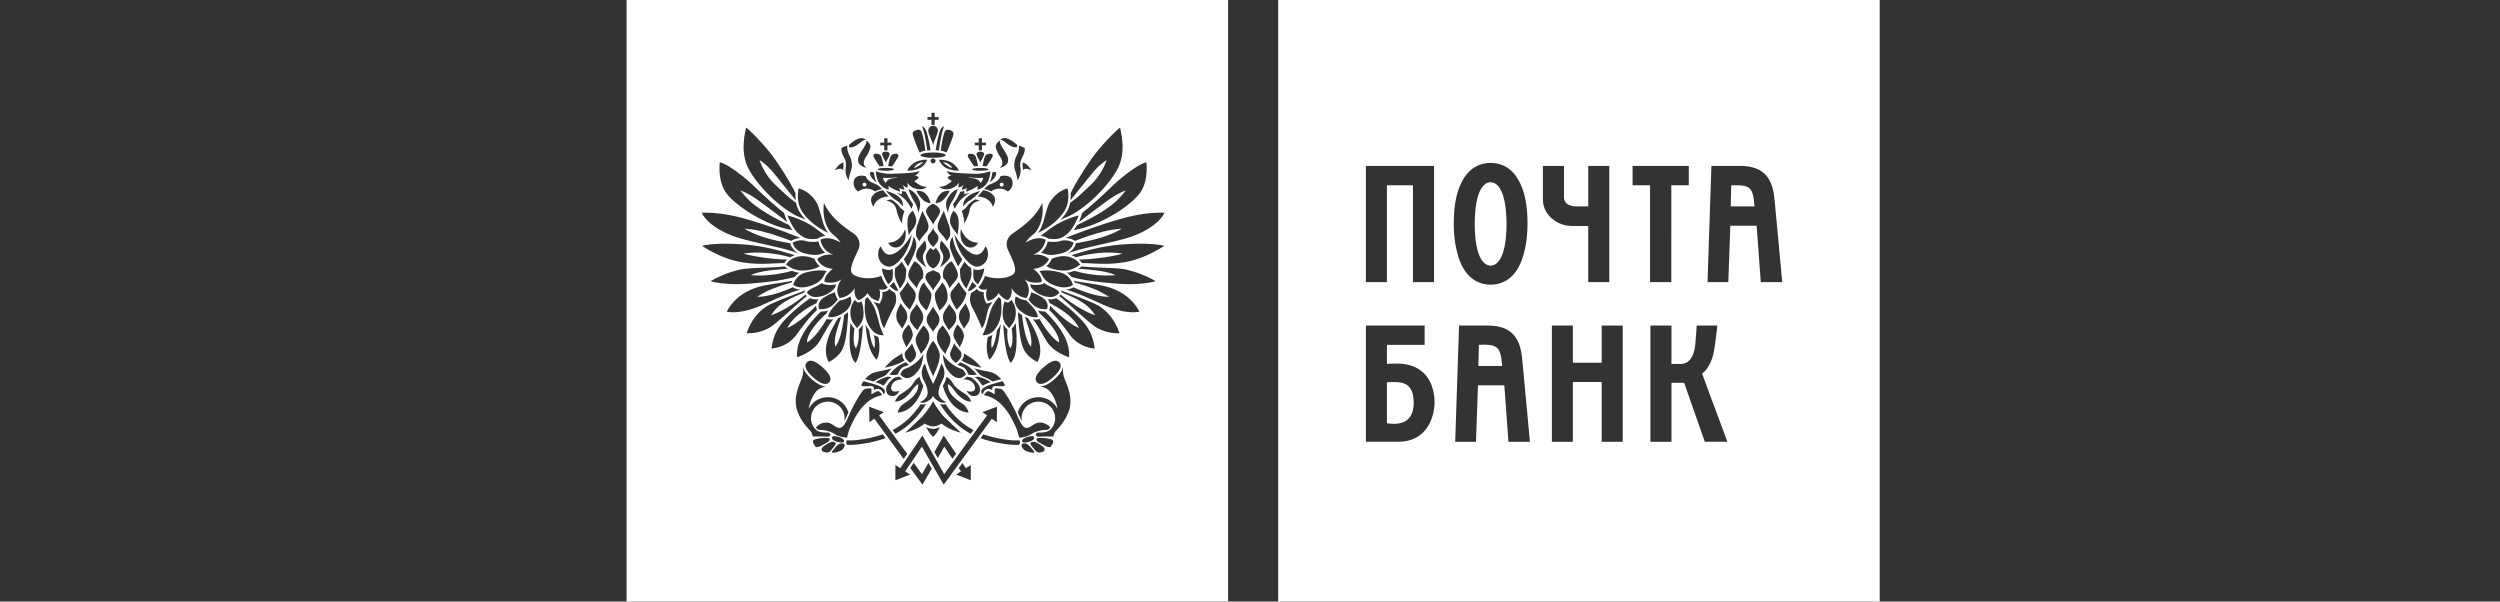 <svg xmlns="http://www.w3.org/2000/svg" width="133" height="32" fill="none" viewBox="0 0 133 32"><rect x="0" y="0" width="133" height="32" fill="#333333" stroke="none"/><path fill="#fff" fill-rule="evenodd" d="M65.334 0h-32v32h32V0ZM54.72 23.23c-.308.08-.384.203-.33.279.055.073.33.017.474-.05.146-.069.182-.15.132-.225-.04-.06-.228-.016-.276-.004ZM52.273 8.836l.108.008a.714.714 0 0 1 .098.011c.036-.05.308-.448.332-.531.028-.08-.037-.142-.1-.146-.06-.003-.183.004-.266.08-.075.068-.125.335-.157.5l-.015.078Zm4.68 4.856c-.332-.122-.674-.055-1.003.076l-.031.07a.955.955 0 0 1-.246.322c.172.124.565.245.992.231.427-.01.798-.314.798-.314l-.01-.015c-.084-.119-.177-.252-.5-.37Zm-.598 1.868c-.072-.128-.221-.197-.394-.278-.137-.063-.288-.133-.428-.245l-.02.067-.071.017c-.261.06-.476.045-.64.003.021.052.038.128.047.169.219.268.528.457.939.505.41.046.567-.238.567-.238Zm-.78-2.059c.208.069.398.104.914-.028.548-.142.626-.556.626-.556a.868.868 0 0 0-.707-.094c-.158.057-.516.057-.667.023a1.12 1.12 0 0 1-.359.6c.072.015.135.034.192.056Zm.44 6.578c.327-.295.533-.596.34-.8-.19-.204-.513-.027-.842.267-.326.294-.532.595-.341.798.176.19.516.028.843-.265Zm-.825-.82c.41-.714-.085-1.67-.5-2.335a1.438 1.438 0 0 1-.154-.068c.033.115.072.235.112.357.138.421.284.869.196 1.233-.362-.421-.469-1.684-.469-1.684a1.758 1.758 0 0 1-.209-.157c0 .045-.001.093-.005.14.05.761.114 1.543.355 1.933.238.382.674.58.674.58Zm-.884-2.7c.235.184.552.359.902.307 0 0 .08-.258-.616-.888a1.195 1.195 0 0 1-.547-.21l-.007.02a.528.528 0 0 0-.034.323.823.823 0 0 0 .302.448Zm2.524-4.165c.299-.267.556-.924.556-.924-.275.035-.812.27-1.136.447-.22.122-.503.34-.708.497a8.856 8.856 0 0 1-.185.14.816.816 0 0 1 .34.095h.002l.071.046c.533.076.75-.026 1.06-.301Zm-1.23 4.18-.015-.002a1 1 0 0 1-.356-.055.968.968 0 0 1 .071.144c1.142 1.043 1.044 1.557 1.044 1.557-.39-.222-.82-.857-1.038-1.244l-.079.012a.995.995 0 0 1-.283.004c.137.125.33.462.636.99l.085.148c.351.616 1.21.878 1.21.878.088-1.043-.837-2.005-1.274-2.433Zm-.142-.74c-.252-.165-.384-.21-.547-.267l-.055-.019c-.028.229-.14.373-.15.384.01.01.02.025.034.043.116.151.41.537.962.464 0 0 .164-.337-.244-.605Zm-1.562-3.429c-.22.146-.46.45-.277.876.032.074.069.154.107.236.18.39.386.839.215 1.034-.206.237-.942.36-1.54.124 0 0-.126.37-.344.607 0 0 .102.204.448.101 0 0-.126.303.046.63 0 0 .402-.068.573-.428 0 0 .162.28.484.382 0 0 .266-.133.207-.653 0 0 .195.463.794.54 0 0 .344-.426-.105-1 0 0 .322.282.908.147 0 0 .092-.292-.438-.696 0 0 .6-.024.83-.518 0 0-.254-.304-.873-.236 0 0 .573-.124.7-.797 0 0-.414-.26-1.068.156 0 0 .114-.213.39-.426.275-.214.61-.81.493-1.685-.218.47-.576.954-1.55 1.606Zm-.008-4.591c.116.03.152.026.202.02l.02-.001a.284.284 0 0 0-.007-.129s-.312-.297-.574-.348a.372.372 0 0 0-.319.078s.093-.01.233.103c.14.11.314.244.445.277Zm-.562.88c-.006.081-.065.167-.133.237 0 0 .382-.088.427-.32.04-.193-.036-.332-.098-.444l-.011-.02a3.24 3.24 0 0 0-.116-.19 2.45 2.45 0 0 1-.162-.273c-.04-.095-.062-.174-.048-.227-.117.115-.216.236-.213.342.001.109.13.383.199.487l.014.021c.067.102.152.231.14.387Zm.743-.38c-.102.196-.151.523-.065.749.069.183.123.443.128.525a.895.895 0 0 0 .159-.641c-.018-.123-.034-.325.045-.48l.024-.047c.07-.135.175-.339.158-.542a1.907 1.907 0 0 0-.312-.135c.02.2-.037.379-.137.57Zm-1.42 1.39s.252-.185.313-.342c.061-.155.077-.263-.175-.188a1.488 1.488 0 0 1-.137.53Zm4.005 1.477c.297-.51.14-1.156.14-1.156-.59.154-.892.65-.977.792-.07.116-.178.507-.249.765l-.04.143c-.076.27-.178.5-.31.666.654-.305 1.179-.768 1.436-1.21Zm-2.238-2.25c.005.043.008.086.01.132.115-.195.45.006.45.006-.208-.327-.311-.366-.462-.423l-.004-.001c-.012.08-.01.173.006.286Zm3.162 2.388-.174.496a55.84 55.84 0 0 1 1.402-1.058c.272-.2.679-.486 1.085-.62 0 0-.373.475-.675.708-.347.27-.7.502-.993.658l-.11.06c-.197.106-.359.194-.804.405a4.375 4.375 0 0 1-.182.266l-.005.007c1.44-.235 3.024-1.3 3.513-1.96.491-.66.352-1.645.352-1.645-.476.092-1.508.963-1.775 1.226-.267.26-1.074 1.029-1.634 1.457Zm-1.164.38c.112-.054.24-.113.37-.167l.12-.048c1.064-.553 2.119-1.695 2.545-2.49.426-.794.251-1.717.138-2.21-.484.4-1.179 1.187-1.482 1.616-.373.526-.85 1.27-1.146 1.877v.018c.002.063.004.131.001.204l-.012.158.172-.215c.31-.387.66-.822.993-1.229.273-.332.505-.532.76-.694a3.434 3.434 0 0 1-.876 1.35c-.07.063-.15.137-.234.217-.243.229-.535.504-.822.69l-.038.125c-.03.114-.076.232-.14.342-.091.155-.208.308-.349.456Zm5.534-.382c-1.128-.03-2.04.24-2.744.45-.822.247-2.076.705-2.515.897a.98.98 0 0 1 .498.15c.612-.228.897-.326 1.453-.478.409-.112.718-.14.98-.165l.058-.005s-.386.25-1.023.448c-.529.165-.806.216-1.183.284l-.232.043c-.003.018-.08.375-.503.572.46-.197 1.148-.352 1.84-.507.674-.152 1.353-.305 1.829-.498 1.303-.531 1.542-1.191 1.542-1.191Zm-8.265 6.138s.23-.247.296-.45c.068-.212.092-.46.009-.714a1.027 1.027 0 0 0-.188-.337.467.467 0 0 1-.134.123l-.046.024-.051-.016a.784.784 0 0 1-.12-.048 1.177 1.177 0 0 0-.085.324l-.002.017c-.017.157-.044.393.013.587.069.228.201.373.288.468l.02.022Zm3.4-2.303c-.194-.563-.58-.65-.957-.72a2.178 2.178 0 0 0-.835-.01c.08.087.125.173.163.246a.98.98 0 0 0 .059.102c.186.265.512.42.885.497.441.087.686-.115.686-.115Zm-6.917-4.505c.132-.128.293-.32.354-.502 0 0-.262.005-.384.084-.158.102-.31.324-.366.59 0 0 .265-.044.396-.172Zm-1.02-.418c-.123-.08-.385-.084-.385-.084.061.183.223.374.355.502.13.128.395.172.395.172-.058-.266-.208-.488-.365-.59Zm-3.157-.305a.102.102 0 0 1-.102-.103c0-.057.046-.102.102-.102.06 0 .107.045.107.102a.104.104 0 0 1-.107.103Zm.064-.553c-.141-.033-.439-.066-.57.124-.133.188-.082.545.182.691 0 0 .402-.339.89-.002 0 0 .113-.071.368-.128 0 0-.15-.178-.318-.252-.02-.01-.043-.019-.068-.029-.163-.065-.406-.164-.484-.404Zm1.255 4.816c.154 0 .387-.123.674-.477.424-.522.52-1.226.52-1.226-.434.711-.867 1.08-1.204 1.061-.299-.016-.437-.437-.437-.437-.15.119-.177.457-.097.672.077.218.311.407.543.407Zm-.022-3.735a2.413 2.413 0 0 1-.308-.335l-.025.006c-.22.05-.378.086-.55.316-.167.222.06.562.06.562.166-.556.823-.55.823-.55Zm5.267 7.472c-.174.862.097 1.215.097 1.215.42-.49.482-1 .571-1.724v-.001l.022-.172a1.68 1.68 0 0 1-.202.333c-.118.825-.283.94-.283.94-.064-.351.04-.7.04-.7a.892.892 0 0 1-.245.11Zm.589-2.114-.009-.008-.006.007c-.072.09-.284.353-.39.616a7.795 7.795 0 0 0-.215.725c-.046.178-.177.554-.256.682 0 0 .351.043.611-.254.255-.291.341-.583.383-.884.03-.234.021-.56-.012-.785a2.31 2.31 0 0 1-.106-.099Zm.043-5.989c0-.057.048-.102.105-.102.057 0 .106.045.106.102a.105.105 0 0 1-.106.103.104.104 0 0 1-.105-.103Zm.43.365c.265-.146.317-.503.184-.691-.132-.19-.43-.157-.571-.124-.077.239-.32.338-.482.404l-.07.029c-.169.074-.32.252-.32.252.255.057.37.129.37.129a.735.735 0 0 1 .889.001Zm-.798.815s.228-.34.061-.562c-.172-.23-.33-.266-.551-.316l-.025-.005s-.176.231-.306.334c0 0 .656-.007.821.549Zm-.396 2.107s-.14.421-.438.437c-.336.02-.77-.35-1.204-1.06 0 0 .096.703.52 1.225.286.354.52.477.674.477.232 0 .467-.19.545-.407.077-.215.053-.553-.097-.672Zm-.12 7.401c.177-.11.358-.165.399-.177h.002a2.366 2.366 0 0 0-.406-.214c-.111-.044-.267-.083-.267-.083-.072.023-.2.035-.2.035.15.032.314.267.352.337a.25.25 0 0 0 .12.102Zm-.324.521c.064-.03.195-.146.152-.388-.049-.284-.469-.569-.469-.569a.41.41 0 0 1-.189-.04c-.12.06-.22.155-.22.155a.707.707 0 0 1 .45.12c.088.064.23.286.143.439-.089.152-.412.048-.412.048.19.384.481.267.545.235Zm.577-.342c.095-.02.239.068.239.068l-.003-.045c-.005-.057-.009-.11.057-.152.044-.028.167-.021.289-.014.092.005.184.01.242 0 .065-.01.09-.048.073-.085-.041-.094-.119-.181-.119-.181l-.11.03c-.206.057-.552.153-.694.22-.104.048-.279.141-.31.227-.042.11.009.167.053.217l.007.008c.072-.207.15-.267.276-.293Zm1.269-3.197c.13.875-.082 1.032-.082 1.032-.212-.409-.142-.985-.142-.985a2.18 2.18 0 0 0-.047-.053 1.596 1.596 0 0 1-.177-.219c.104 1.823.397 2.033.397 2.033.406-.37.313-1.511.27-2.034l-.007-.081c-.053.1-.158.241-.212.307Zm-2.035 5.387c-.504-.265-.996-.67-1.442-1.311a.464.464 0 0 0-.039-.064s-.167.04-.299-.016l.086.14c.478.712 1.007 1.16 1.549 1.449l.145-.198Zm-5.755-6.97c-.031.225-.044.552-.01.786.04.3.125.593.38.884.26.297.611.254.611.254-.08-.128-.21-.504-.254-.682a8.745 8.745 0 0 0-.215-.725c-.11-.271-.333-.542-.4-.623a1.38 1.38 0 0 1-.112.107Zm1.442-1.054c.048-.136.015-.539.015-.539-.259.119-.568-.042-.568-.042.003.31.254.733.331.85.127-.094.18-.159.222-.27ZM45.83 20.46c-.018.037.006.074.073.085.058.01.15.005.242 0 .122-.007.244-.014.289.014.065.042.06.095.055.15l-.003.047s.147-.088.238-.068c.128.026.206.086.278.293l.007-.007c.044-.05.095-.107.053-.218-.03-.086-.205-.179-.308-.227-.143-.067-.498-.165-.703-.222l-.102-.028s-.078.087-.119.181Zm.685 1.815 1.562 2.141.184-.274a1801.54 1801.54 0 0 1-1.494-2.045l.246-.173-.773-.29.013.826.262-.185Zm-.683-6.238a.712.712 0 0 1-.122.048l-.048.016-.048-.024c-.006-.003-.069-.038-.134-.123-.066.072-.14.198-.185.337-.085.253-.06.502.007.714.066.203.296.45.296.45l.027-.03c.085-.095.215-.238.28-.46.056-.188.032-.416.015-.573l-.003-.031a1.129 1.129 0 0 0-.085-.324Zm-.108 1.453-.044.048s.072.576-.14.985c0 0-.212-.157-.081-1.032a2.51 2.51 0 0 1-.213-.307l-.007.087c-.043.525-.135 1.659.27 2.028 0 0 .293-.21.396-2.033-.048.08-.125.163-.181.224Zm6.067-3.175s-.033.403.017.539c.04.11.093.175.218.268.079-.116.33-.54.334-.849 0 0-.31.16-.57.042Zm-6.027 9.072c-.253.037-.498.05-.735.039.004.038.004.089-.019.125 0 0 .048.055.048.116.24.007.489-.006.743-.045a6.442 6.442 0 0 0 1.314-.312l-.148-.203a6.47 6.47 0 0 1-1.203.28Zm-1.285.373a4.544 4.544 0 0 0-.216.26c-.016.028.009.073.055.067.047-.005.295-.03.438-.124.142-.096.237-.28.139-.347-.099-.066-.252-.035-.416.144Zm4.57 1.464-.254-.348-.185-.253-.183.271.649.89.492-.855-.174-.306-.067.117a88.73 88.73 0 0 1-.278.484Zm3.977-2.764.016-.825-.776.29.246.172-2.178 2.985-.01.014-.093.128-1.16-2.055-.143.213-1.032 1.525-.259-.168-.003.81.784-.303-.263-.17.289-.427.6-.887 1.16 2.022 2.561-3.509.26.185Zm-9.561-5.97c-.008-.017-.013-.034-.017-.046l-.002-.007a.574.574 0 0 1-.025-.182c-.973 1.015-1.536 1.189-1.536 1.189.332-.657 1.115-1.084 1.477-1.28a9.04 9.04 0 0 0 .082-.046.577.577 0 0 1 .104-.205c-.012.004-.025.005-.038.005h-.001a.781.781 0 0 1-.412-.054c-.405.287-.957.723-1.388 1.2-.432.477-.587.919-.666 1.478 0 0 .806-.028 1.316-.718.508-.69.763-1.006 1.106-1.335Zm-.536-.736a.536.536 0 0 1-.076-.083s-.89.77-1.83 1.103c0 0 .2-.357.573-.616.345-.24.623-.357.912-.48.09-.037.18-.076.275-.119l.033-.059.007-.011a.422.422 0 0 1 .03-.043l-.136.051c-.443.166-1.418.53-1.758.703-.382.194-.935.633-1.235 1.526 0 0 .796.07 1.454-.462.325-.264.676-.578.988-.857.32-.285.597-.534.763-.653Zm1.506 7.787a.277.277 0 0 0-.234-.023c-.1.035-.462.244-.485.342-.025.098.025.146.081.169.056.02.123.041.174.047a.287.287 0 0 0 .225-.1l.042-.05c.068-.081.178-.214.197-.252.024-.043.037-.109 0-.133Zm6.95 1.366-.184-.274-.195.265.099.148.02.03-.262.17.784.304-.004-.811-.258.168Zm-7.21-1.779c-.003-.092-.087-.116-.163-.116H44c-.093 0-.387.002-.548-.116a.817.817 0 0 1-.304-.654c0-.48.4-.873.893-.873.492 0 .89.393.89.873 0 .065-.012.173-.012.173.026-.049.095-.203.15-.323l.066-.147a1.135 1.135 0 0 0-1.094-.813c-.45 0-.838.255-1.023.625.07-.44.294-.836.453-.982.19-.175.512-.232.512-.232-.211.034-.49-.094-.803-.375-.29-.258-.441-.487-.457-.678.017.266.008.418-.07.637-.018.05-.041.107-.066.17-.128.32-.32.799-.23 1.328.056.347.314.864.746 1.287a.596.596 0 0 1 .136.307s.635 0 .786.015c0 0 .151-.015.15-.106Zm-.114.176a2.339 2.339 0 0 0-.455.015c-.157.026-.334.056-.353.14-.017.079.035.16.11.276l.008.011c.048.075.164.032.229.008.065-.023.432-.216.49-.279.06-.062.084-.152-.029-.17ZM58.322 16.2c-.334-.17-1.287-.527-1.738-.696l-.155-.058a.489.489 0 0 1 .036.054l.034.06c.094.042.185.08.275.119.289.122.567.24.913.479.37.259.571.616.571.616-.94-.333-1.829-1.103-1.829-1.103a.692.692 0 0 1-.076.083c.164.119.44.366.758.65.313.28.666.595.992.86.658.531 1.453.462 1.453.462-.3-.893-.852-1.332-1.233-1.526Zm.61-.934c-.285-.085-.801-.164-1.233-.23-.227-.034-.431-.065-.565-.092a.951.951 0 0 1 .039.088c.322.081.745.225 1.13.382.355.146.693.38.693.38-.684-.02-1.374-.284-1.89-.509a.913.913 0 0 1-.408.122c.247.064.65.188 1.944.783 1.293.595 1.978.388 1.978.388-.467-.871-1.254-1.181-1.687-1.312ZM52.07 7.999h.17v-.27h.213v-.144h-.213v-.229h-.17v.23h-.211v.144h.211v.269Zm5.473 6.173c-.006.006-.074.06-.182.124l.204.016c.51.04 1.321.103 1.768.325 0 0-.946.122-2.19-.23a1.11 1.11 0 0 1-.39.103c.09.057.176.129.253.226.455.13 1.23.27 2.512.36 1.281.088 1.964-.14 1.964-.14a5.82 5.82 0 0 0-1.638-.629c-.26-.05-.75-.069-1.232-.088-.41-.016-.814-.033-1.069-.067Zm-14.96 1.235a.904.904 0 0 1-.407-.122c-.515.225-1.205.49-1.89.508 0 0 .337-.233.693-.38.384-.156.807-.3 1.129-.381.013-.031.026-.06.04-.088a15.34 15.34 0 0 1-.565.092c-.431.066-.947.145-1.233.23-.435.13-1.22.44-1.688 1.312 0 0 .685.207 1.977-.388 1.293-.595 1.699-.719 1.945-.783Zm13.602.457a.782.782 0 0 1-.452.05c.054.07.086.139.105.204l.085.047c.363.198 1.144.623 1.475 1.279 0 0-.565-.174-1.538-1.19a.53.53 0 0 1-.042.235c.341.33.597.645 1.105 1.335.51.69 1.315.718 1.315.718-.077-.56-.233-1.001-.665-1.478-.43-.477-.982-.913-1.388-1.2Zm-1.104 7.654a.284.284 0 0 0-.236.023c-.035.024-.023.09 0 .133.023.041.154.198.218.275l.023.027a.287.287 0 0 0 .224.1.829.829 0 0 0 .174-.047c.056-.023.106-.07.082-.169-.025-.098-.386-.307-.485-.342Zm-.693.098c-.099.067-.004.251.139.347.143.095.39.12.437.124.045.006.072-.039.054-.067a4.94 4.94 0 0 0-.215-.26c-.166-.179-.32-.21-.415-.144Zm2.17-4.14a.47.47 0 0 1 0 .021v-.02Zm0 .021c-.018.19-.17.416-.457.671-.313.281-.592.41-.803.375 0 0 .323.056.512.232.16.146.382.542.452.982a1.137 1.137 0 0 0-1.021-.625c-.523 0-.964.344-1.095.813l.05.11c.056.124.138.306.167.36 0 0-.013-.108-.013-.173 0-.48.399-.873.89-.873.493 0 .894.393.894.873a.82.82 0 0 1-.274.628l-.008.007a.418.418 0 0 1-.022.02c-.161.117-.456.116-.548.115h-.012c-.077 0-.16.024-.162.116-.003.09.147.106.147.106.152-.015.788-.015.788-.015a.574.574 0 0 1 .137-.307c.43-.423.688-.94.746-1.287.088-.531-.105-1.012-.234-1.332a4.733 4.733 0 0 1-.065-.166c-.077-.217-.086-.369-.07-.63Zm-2.306 3.93a3.772 3.772 0 0 1-.735-.04 6.427 6.427 0 0 1-1.203-.28l-.147.202c.446.166.893.25 1.314.313.255.039.503.052.744.045 0-.06.046-.116.046-.116a.216.216 0 0 1-.019-.125Zm1.424-.108a2.34 2.34 0 0 0-.456-.015c-.112.019-.087.109-.03.172.06.063.427.255.492.278.063.024.179.067.23-.008l.008-.012c.074-.116.126-.197.11-.275-.02-.084-.198-.114-.354-.14Zm4.203-10.326c-1.2.076-2.04.33-2.667.52l-.212.064c.096.035.173.072.238.109 1.448-.403 2.479-.194 2.479-.194-.422.14-1.605.318-2.315.314.07.067.117.133.156.191.162-.002.34.007.533.017.532.026 1.179.057 1.93-.103 1.023-.217 1.917-.833 1.917-.833-.366-.093-1.076-.148-2.06-.085ZM49.234 8.016c-.04-.291-.148-.993-.264-1.08-.06-.044-.138-.04-.226-.013-.09.028-.185.086-.189.163-.005.128.145.512.367 1.03a.98.98 0 0 1 .312-.1Zm-9.47 7.08c1.28-.09 2.058-.23 2.513-.36a.98.98 0 0 1 .252-.226 1.097 1.097 0 0 1-.388-.104c-1.246.353-2.191.23-2.191.23.445-.221 1.257-.284 1.767-.324l.204-.016a1.407 1.407 0 0 1-.183-.123c-.254.034-.658.05-1.068.066-.482.02-.97.039-1.231.088a5.83 5.83 0 0 0-1.64.63s.684.227 1.965.138Zm9.566-7.09a2.34 2.34 0 0 1 .173-.013 7.23 7.23 0 0 0-.192-.926c-.059-.183-.133-.315-.255-.348 0 0 .095.256.148.52.052.263.091.515.126.766Zm-.209.616s-.252.257-.498.314c0 0 .1-.259.498-.314Zm-.13.291a.89.89 0 0 0 .334-.41c-.137-.018-.487.019-.702.17a1.04 1.04 0 0 0-.359.406s.384.028.728-.166Zm-1.95-.914h.172v-.27h.212v-.144h-.212v-.229h-.171v.23h-.214v.144h.214v.269Zm3.12.623c.396.055.498.314.498.314-.248-.057-.498-.314-.498-.314Zm-.206-.119c.032.1.172.315.334.41.343.194.727.166.727.166a1.02 1.02 0 0 0-.357-.406c-.216-.151-.565-.188-.704-.17Zm1.87.352a.724.724 0 0 1 .097-.011l.11-.008a4.18 4.18 0 0 1-.017-.087c-.033-.165-.084-.424-.156-.491-.084-.076-.207-.083-.267-.08-.061.004-.126.066-.1.146.024.083.296.48.332.531Zm-2.272-2.212h.173v-.27h.212v-.144h-.212V6h-.172v.229h-.212v.143h.212v.27Zm.806 1.474c.224-.52.372-.903.366-1.031-.003-.077-.098-.135-.186-.163-.09-.026-.17-.031-.228.013-.116.087-.225.789-.264 1.08a.96.96 0 0 1 .312.1Zm-.408-.112c.035-.251.075-.503.127-.767.052-.263.148-.52.148-.52-.124.034-.198.166-.255.35a7.09 7.09 0 0 0-.192.925c.058.003.116.005.172.012Zm-2.702.83.11.009a.701.701 0 0 1 .097.011c.036-.05.307-.448.334-.531.025-.08-.04-.142-.102-.146-.06-.003-.184.004-.266.08-.072.066-.122.32-.154.486a4.078 4.078 0 0 1-.019.092Zm-4.872 2.65.12.047c.13.054.258.113.37.167a2.49 2.49 0 0 1-.347-.456 1.394 1.394 0 0 1-.142-.342l-.037-.124c-.288-.188-.583-.466-.828-.696-.082-.078-.16-.15-.229-.212a3.428 3.428 0 0 1-.876-1.35c.256.162.487.362.76.694.301.367.613.756.898 1.112l.267.332-.012-.158a3.11 3.11 0 0 1 .001-.193V10.277c-.295-.606-.774-1.351-1.147-1.877-.302-.429-.997-1.216-1.48-1.617-.112.494-.291 1.417.137 2.212.428.794 1.481 1.937 2.545 2.49Zm-.218.756a4.58 4.58 0 0 1-.187-.273c-.444-.21-.607-.299-.804-.406l-.11-.06a7.511 7.511 0 0 1-.993-.657c-.301-.233-.676-.708-.676-.708.406.134.815.42 1.087.62.354.261.922.68 1.4 1.058l-.173-.496c-.56-.428-1.366-1.197-1.634-1.457-.267-.263-1.3-1.134-1.775-1.226 0 0-.138.985.352 1.645s2.073 1.725 3.513 1.96Zm-.435 1.756c.039-.058.085-.124.156-.19-.71.003-1.892-.176-2.314-.315 0 0 1.03-.209 2.478.194.065-.037.142-.074.239-.11l-.218-.065c-.628-.19-1.466-.442-2.662-.518-.983-.063-1.692-.008-2.059.085 0 0 .895.616 1.918.833.75.16 1.398.129 1.929.103.193-.01.37-.018.533-.017Zm2.34-1.606c-.133-.165-.236-.396-.312-.666-.01-.034-.02-.077-.034-.124-.07-.257-.182-.665-.253-.784-.084-.143-.386-.638-.977-.792 0 0-.157.646.14 1.156.255.442.782.905 1.435 1.21Zm-3.36.614c.691.156 1.379.31 1.84.508-.424-.197-.5-.554-.504-.572l-.233-.043c-.376-.069-.654-.119-1.181-.284-.636-.198-1.022-.448-1.022-.448l.056.005c.263.024.572.053.982.165.556.152.841.25 1.453.479a.98.98 0 0 1 .496-.151 30.353 30.353 0 0 0-2.514-.897c-.703-.21-1.615-.48-2.743-.45 0 0 .238.66 1.54 1.19.477.194 1.155.347 1.83.498Zm6.097-4.15a.733.733 0 0 1 .098-.011l.11-.008-.016-.079c-.032-.165-.084-.431-.157-.5-.083-.075-.206-.082-.266-.079-.062.004-.126.066-.1.146.023.083.296.48.331.531Zm-2.473 3.63c.274.212.39.425.39.425-.655-.415-1.069-.156-1.069-.156a.98.98 0 0 0 .701.797c-.62-.068-.873.236-.873.236.23.494.827.518.827.518-.527.404-.434.696-.434.696.584.135.906-.146.906-.146-.448.573-.103.999-.103.999.597-.077.793-.54.793-.54-.059.52.206.653.206.653.322-.102.484-.382.484-.382.171.36.573.428.573.428.173-.327.047-.63.047-.63.345.103.449-.101.449-.101-.22-.237-.345-.607-.345-.607-.599.236-1.335.113-1.542-.124-.17-.196.04-.65.221-1.043.037-.079.072-.155.103-.227.183-.426-.059-.73-.275-.876-.978-.652-1.335-1.136-1.553-1.606-.116.876.218 1.47.494 1.685Zm1.064-4.671c.13-.033.304-.167.445-.277.14-.112.232-.103.232-.103a.37.37 0 0 0-.316-.078c-.263.05-.576.348-.576.348a.254.254 0 0 0-.007.129l.022.002a.45.45 0 0 0 .2-.021Zm.379.332-.014.026c-.06.11-.135.248-.098.44.048.23.43.319.43.319-.07-.07-.129-.156-.135-.237-.01-.154.074-.283.14-.384l.017-.024c.067-.104.197-.378.199-.487.002-.106-.098-.227-.214-.342.015.053-.007.132-.047.227-.026.06-.094.166-.159.267-.048.076-.095.149-.12.195Zm-.915.917c0-.046.002-.089.01-.132a.985.985 0 0 0 .004-.286l-.005.002c-.15.056-.253.095-.46.422 0 0 .334-.201.451-.006Zm.135-.116a.89.89 0 0 0 .158.64c.004-.08.06-.341.13-.524.085-.226.035-.553-.068-.75-.099-.191-.153-.37-.137-.57 0 0-.197.066-.312.135-.016.203.09.408.16.542l.025.048c.077.154.06.356.044.479Zm1.328.415c.062.157.313.342.313.342a1.476 1.476 0 0 1-.139-.53c-.251-.075-.236.033-.174.188Zm-.079 8.213a1.538 1.538 0 0 1-.2-.333l.022.183c.088.718.15 1.225.568 1.714 0 0 .272-.353.097-1.215a.883.883 0 0 1-.243-.11s.103.35.038.7c0 0-.162-.114-.282-.94Zm1.247-6.758c.096.076.178.194.216.394.054.274.215.569.269.665l.003.006.02-.005c-.03-.191.091-.59.125-.648 0 0-.179-.108-.26-.22-.06-.084-.165-.223-.457-.4-.05.004-.185.034-.25.054 0 0 .222.063.334.154Zm3.178 9.821c.02.024.044.055.07.09.175.227.484.631.93.635 0 0-.076-.251-.304-.396-.227-.144-.518-.329-.65-.552-.13-.222-.268-.325-.362-.366-.02.162-.1.313-.188.47 0 0 .295 1.33 1.362 1.434 0 0-.023-.276-.338-.487-.317-.209-.789-.536-.755-1.03 0 0 .084.017.235.202Zm-4.195-.341s.25-.166.523-.268c.116-.044.194-.136.285-.245.05-.06.104-.123.17-.188-.122.044-.334.087-.53.127-.143.03-.278.057-.362.082-.2.058-.347.158-.538.363 0 0 .294.081.452.129Zm1.566-9.31c.023-.283-.118-.45-.325-.592-.162-.117-.5-.22-.57-.238.139.198.402.423.546.504.184.1.35.327.35.327Zm1.605-2.297a.13.13 0 0 0 .13-.129.129.129 0 0 0-.13-.128.13.13 0 0 0-.133.128c0 .071.06.13.133.13Zm1.927.746c.34.043.737.025.737.025-.022.123-.073.216-.162.273-.022-.267-.575-.27-.575-.27v-.028Zm-1.079.62a.777.777 0 0 0 .51-.32l.01-.012.011-.014s-.047.186-.025.261c0 0 .157-.009.28-.159 0 0-.09.15-.108.277 0 0 .098.011.272-.091 0 0-.035.094-.041.201 0 0 .41-.13.61-.312 0 0 .003.126-.006.198 0 0 .637-.063.685-.974 0 0-.424.155-.85.135a23.557 23.557 0 0 0-.246-.01c-.434-.018-1.01-.04-1.222-.141 0 0 .042.157.246.247 0 0-.106 0-.211.09 0 0 .06.129.241.196 0 0-.324.33-.672.307 0 0 .159.195.516.12Zm1.665-.972c.24 0 .432-.033.432-.075 0-.043-.193-.076-.432-.076-.238 0-.432.033-.432.076 0 .042.194.075.432.075Zm-.181 6.296-.004-.003-.007-.01-.02.027a.928.928 0 0 1-.263.177s-.19.352.04.776c.227.426.42.86.513 1.1 0 0 .123-.018.259-.683.084-.41.188-.54.297-.676l.017-.021.016-.02c-.12.058-.216.079-.242.085l-.006.001-.091.015-.042-.08a.868.868 0 0 1-.105-.422c0-.04.002-.079.006-.113a.444.444 0 0 1-.368-.152Zm.381-7.185c0-.098-.122-.127-.184-.127h-.035c-.062 0-.184.03-.184.127 0 .064.067.187.125.295.031.057.06.11.074.147h.004c.015-.036.043-.089.074-.146.059-.107.126-.231.126-.296Zm-3.786 2.652c-.165-.186-.377-.648-.377-.648a1.49 1.49 0 0 1-.2-.04l-.011-.002c.004.058.002.178.002.178-.07-.018-.283-.08-.283-.08.252.172.33.236.451.357.215.22.336.493.336.493.092-.156.082-.258.082-.258Zm-.377 8.756c-.24.07-.294.336-.294.336.034.016.061.04.09.065.062.052.13.11.275.11.231 0 .496-.227.676-.534.127-.22.186-.66.186-.738-.183.327-.637.674-.933.76Zm1.187-5.545a.515.515 0 0 0 .253.217l.01.005.009-.005c.083-.039.155-.072.253-.217.077-.117.151-.334.11-.49a.752.752 0 0 0-.145-.271.905.905 0 0 1-.077-.115l-.03.028c-.036.035-.067.064-.118.092h-.002a.543.543 0 0 1-.12-.092l-.03-.028c-.023.041-.05.077-.078.114-.053.071-.11.147-.145.273-.041.155.032.371.11.49Zm.26-.928h.006c.118-.1.224-.25.259-.338.032-.088.04-.217-.039-.316l-.036-.045c-.086-.106-.178-.22-.184-.313h-.006c-.008.095-.102.21-.188.317l-.034.04a.321.321 0 0 0-.036.318.98.98 0 0 0 .259.338Zm-1.542 8.336c-.316.21-.336.487-.336.487 1.065-.104 1.36-1.434 1.36-1.434-.088-.157-.168-.308-.19-.47-.092.041-.23.144-.362.366-.13.223-.42.408-.648.552-.228.145-.305.396-.305.396.451-.004.762-.414.933-.64l.066-.085c.152-.185.236-.202.236-.202.034.494-.438.821-.754 1.03Zm3.472-11.071c-.204.142-.345.309-.324.593 0 0 .167-.226.35-.327.145-.081.408-.306.545-.504-.066.018-.406.121-.571.238Zm-.477-.196s-.213.462-.377.648c0 0-.01.102.082.258 0 0 .12-.273.334-.492.122-.122.2-.186.452-.358 0 0-.212.062-.282.08 0 0-.005-.12.003-.178l-.016.003c-.06.015-.133.033-.196.04Zm-1.194-3.255a.253.253 0 0 0-.256-.25.253.253 0 0 0-.257.25c0 .097.067.262.133.422.054.132.107.261.12.347h.008c.013-.085.065-.213.119-.345.065-.16.133-.327.133-.424Zm1.981 3.665c-.291.177-.398.316-.457.4-.08.111-.258.22-.258.22.032.058.155.457.124.648l.018.005.004-.007c.054-.098.217-.39.269-.664a.625.625 0 0 1 .216-.394c.11-.09.335-.154.335-.154-.066-.02-.2-.05-.25-.054Zm-.752 1.58c-.035.127-.045.32 0 .502.036.138.122.319.288.42.143.088.48.108.61-.204 0 0-.617.046-.898-.718Zm-3.258.922a.69.69 0 0 0 .286-.42 1.033 1.033 0 0 0 0-.502c-.279.764-.897.718-.897.718.129.312.468.292.61.204Zm-2.632 2.657a1.19 1.19 0 0 1-.547.21c-.696.63-.615.888-.615.888.35.052.666-.123.904-.307a.849.849 0 0 0 .3-.448.54.54 0 0 0-.037-.33l-.005-.013Zm-3.038-.616s.242.202.684.115c.375-.076.7-.232.887-.497a.997.997 0 0 0 .055-.098 1.05 1.05 0 0 1 .165-.25 2.174 2.174 0 0 0-.833.01c-.379.07-.765.157-.958.72Zm1.383-2.503h.001a.807.807 0 0 1 .34-.095c-.044-.032-.102-.078-.17-.13-.207-.158-.499-.383-.72-.507-.326-.177-.863-.412-1.136-.447 0 0 .257.657.554.924.311.275.528.377 1.06.3l.072-.045Zm.703 10.585c-.052.075-.016.156.13.225.146.067.42.123.477.05.052-.076-.022-.2-.331-.279h-.002c-.05-.012-.235-.056-.274.004Zm-2.464-9.157s.37.305.795.314c.427.014.821-.107.993-.23a.955.955 0 0 1-.246-.323l-.03-.07c-.329-.13-.67-.198-1.006-.076-.325.119-.417.255-.5.374l-.006.011Zm.346-1.16s.08.414.626.556c.515.131.705.097.915.028.056-.02.119-.04.19-.055a1.126 1.126 0 0 1-.355-.6c-.153.034-.51.034-.667-.023a.87.87 0 0 0-.71.094Zm8.07 10.844c.089.133.262.39.436.645l.193-.266-.512-.758-.145-.214-.498.879.183.32c.147-.256.278-.487.343-.606Zm5.636-1.023a.78.78 0 0 0-.403-.245c-.263-.052-.41.048-.547.14-.064.044-.126.086-.197.111-.222.077-.366-.077-.578-.577-.212-.5-.584-1.172-.806-1.423-.071-.08-.291-.081-.341-.082h-.005c-.036 0-.072.012-.075.054l-.001.265c-.077-.052-.25-.161-.336-.17-.09-.013-.284.207-.194.224.935.179 1.4 1.154 1.602 1.576l.022.046c.098.202.154.42.205.63.28-.03.481-.075.676-.207.193-.133.538-.206.722-.206.18 0 .222-.075.256-.136ZM48.97 8.254c0 .076.3.14.67.14.371 0 .671-.064.671-.14 0-.077-.3-.14-.67-.14-.37 0-.67.063-.67.14Zm1.314 13.977c-.177-.158-.579-.716-.642-.892h-.004c-.061.176-.465.734-.643.892-.086.077-.23.216-.384.363-.163.155-.334.32-.452.426 0 0 .654-.158 1.022-.484 0 0 .263.148.454.148h.01c.19 0 .453-.148.453-.148.368.326 1.023.484 1.023.484-.117-.106-.288-.27-.45-.424a21.92 21.92 0 0 0-.387-.365Zm-.64.584h-.008a.92.92 0 0 1-.36-.089c.077.16.223.408.362.51h.003c.14-.102.285-.35.362-.51a.932.932 0 0 1-.36.09Zm-4.377-.158.024-.05c.203-.423.668-1.393 1.599-1.572.091-.017-.105-.237-.19-.225-.088.01-.261.119-.337.17 0 0 0-.224-.003-.264-.002-.042-.038-.054-.076-.054h-.005c-.05 0-.269.003-.341.082-.22.25-.594.923-.804 1.423-.212.5-.355.654-.579.577-.07-.025-.133-.067-.197-.11-.136-.093-.283-.193-.547-.14a.77.77 0 0 0-.401.244c.032.06.074.136.256.136.181 0 .527.073.72.206.195.133.398.177.676.206.051-.209.108-.427.205-.63Zm1.86-13.573c.238 0 .43-.033.43-.075 0-.043-.192-.076-.43-.076-.24 0-.432.033-.432.076 0 .042.193.075.431.075Zm.584.352v.028s-.551.003-.573.27a.377.377 0 0 1-.161-.273s.397.018.734-.025Zm-.431.65c-.01-.073-.007-.199-.007-.199.2.183.61.312.61.312-.006-.107-.043-.201-.043-.201.176.102.275.09.275.09a.936.936 0 0 0-.108-.276c.122.15.279.16.279.16.022-.076-.025-.262-.025-.262l.02.025c.065.087.19.252.51.32.357.075.518-.12.518-.12-.349.023-.674-.307-.674-.307.182-.067.243-.197.243-.197-.104-.09-.211-.09-.211-.09.202-.09.243-.246.243-.246-.21.1-.786.123-1.219.14l-.245.01c-.427.02-.853-.134-.853-.134.048.91.687.974.687.974Zm-3.786 5.712c.41-.048.718-.237.938-.505.008-.04.027-.117.046-.169a1.342 1.342 0 0 1-.638-.003l-.071-.017-.022-.067c-.14.112-.29.182-.427.245-.172.08-.322.15-.394.278 0 0 .158.284.568.238Zm3.835-7.603c0-.098-.12-.127-.183-.127h-.035c-.062 0-.184.03-.184.127 0 .064.066.186.124.293.032.058.06.112.075.15h.004c.015-.036.042-.087.072-.142.059-.109.127-.236.127-.301Zm-.53 7.953-.09-.015-.007-.002c-.027-.006-.125-.027-.243-.085l.032.04c.11.137.215.267.3.678.136.665.258.683.258.683.092-.24.284-.674.513-1.1.229-.424.04-.776.04-.776a.844.844 0 0 1-.26-.177l-.023-.027-.005.007-.005.006a.45.45 0 0 1-.369.153.867.867 0 0 1-.099.535l-.041.08Zm-3.182 1.98.068-.119c.314-.545.514-.891.652-1.02a.997.997 0 0 1-.283-.003l-.077-.012c-.219.387-.65 1.022-1.04 1.244 0 0-.098-.514 1.044-1.557a.837.837 0 0 1 .072-.144 1.005 1.005 0 0 1-.357.055l-.015.001c-.439.428-1.363 1.39-1.276 2.433 0 0 .859-.262 1.212-.878Zm.955-2.196-.003-.005a.857.857 0 0 1-.145-.379l-.058.02c-.161.056-.294.102-.542.266-.41.268-.242.605-.242.605.55.074.843-.315.957-.465a.972.972 0 0 1 .033-.042Zm4.729.59a1.16 1.16 0 0 1 .058-.134c.075-.157.185-.39.19-.716 0-.092-.095-.217-.193-.346a1.446 1.446 0 0 1-.192-.3c-.28.244-.318.735-.286.9.064.318.423.595.423.595Zm-6.036 3.557c.33.293.666.454.844.265.19-.203-.015-.504-.344-.798-.326-.294-.65-.47-.84-.267-.193.204.013.505.34.8Zm1.5-1.401c.242-.39.303-1.172.356-1.933a1.511 1.511 0 0 1-.007-.14l-.035.03a2.52 2.52 0 0 1-.174.127s-.109 1.263-.467 1.684c-.09-.365.058-.813.196-1.234a9.5 9.5 0 0 0 .112-.356c-.054.026-.105.05-.155.068-.416.666-.91 1.62-.501 2.334 0 0 .437-.198.674-.58Zm2.547 1.245s.282.071.46-.008c0 0 .065-.263.266-.38a.897.897 0 0 1 .102-.043c.06-.023.138-.052.212-.088l-.032-.024c-.037-.027-.074-.054-.12-.107 0 0-.228.082-.416.207-.171.112-.34.297-.443.412l-.029.03Zm1.41-8.038c.068-.224-.041-.443-.117-.595a1.994 1.994 0 0 1-.04-.082c-.146.116-.265.24-.285.56-.019.32.069.735.069.735.047-.097.106-.173.164-.25.082-.105.163-.21.21-.368Zm.92-1.05h-.004c-.068.03-.35.176-.37.384-.011.116.103.288.208.445.08.121.155.233.16.303h.008c.005-.07.08-.181.16-.303.104-.156.22-.329.209-.445-.02-.208-.301-.353-.371-.384Zm-1.312-.777c.076.265.206.514.334.709.115.18.189.467.178.565 0 0 .172-.372.085-.635-.07-.204-.255-.51-.597-.639Zm2.882 6.302c-.068.088-.134.173-.157.253-.05.174-.067.284.019.486.037.084.077.152.112.211.038.065.07.12.088.177 0 0 .245-.312.285-.443a.837.837 0 0 0 .006-.477c-.042-.11-.108-.248-.164-.362l-.036-.075c-.036.078-.096.155-.153.23Zm-1.308-4.453a.475.475 0 0 0 .086.437c.027.036.06.073.097.114.083.091.184.203.28.371 0 0 .16-.207.18-.316.02-.11-.011-.369-.046-.476-.014-.043-.043-.122-.08-.224-.059-.16-.138-.376-.209-.595 0 0-.261.495-.308.689Zm2.052 3.301a2.388 2.388 0 0 1-.224-.213s-.206.368-.24.475c0 0 .101.027.214-.054a1.73 1.73 0 0 0 .25-.208Zm-.65-1.29c-.087.165-.238.408-.238.408.003.034.005.077.007.127.003.094.007.213.028.348.033.205.308.556.308.556.022-.06.054-.128.089-.2.071-.149.152-.318.175-.485.02-.167-.017-.417-.017-.417-.112-.052-.253-.215-.353-.336Zm-.631-1.319a.82.82 0 0 0-.14.368c-.01.148.014.267.097.483.105.274.266.579.34.717 0 0 .143-.2.222-.38 0 0-.222-.3-.319-.512a3.097 3.097 0 0 1-.185-.607l-.015-.069Zm-.319-1.902c-.089.263.085.635.085.635-.013-.098.06-.386.176-.565.128-.195.257-.444.335-.709-.343.129-.529.435-.596.639Zm.645 1.07c-.02-.32-.139-.443-.286-.559-.01.025-.025.054-.04.086-.076.151-.183.368-.117.591.047.157.128.262.209.367.06.077.118.154.165.251 0 0 .089-.416.07-.736Zm-2.22.27a1.43 1.43 0 0 0-.047.476c.018.109.18.316.18.316.095-.166.195-.278.277-.369.038-.042.072-.08.1-.116a.475.475 0 0 0 .086-.437c-.047-.194-.309-.688-.309-.688-.069.212-.145.422-.203.58-.04.109-.071.193-.085.238Zm.86 9.028a.57.57 0 0 0 .116.15c.272.253.446.23.596.176 0 0-.448-.148-.424-.538.016-.24.11-.422.187-.573.048-.093.09-.174.104-.25a.83.83 0 0 0-.146-.693c-.145.479-.3.83-.424 1.068-.004.005-.006.011-.008.017l-.001.004-.003-.006a6.176 6.176 0 0 1-.43-1.082.836.836 0 0 0-.148.691c.015.076.056.157.104.249.078.151.171.333.187.575.025.39-.423.538-.423.538.15.053.323.078.596-.177a.557.557 0 0 0 .117-.15Zm-.456.561.085-.14c-.13.058-.296.017-.296.017a.426.426 0 0 0-.04.064c-.446.642-.939 1.046-1.442 1.31l.144.2c.543-.289 1.072-.738 1.55-1.45Zm2.783-1.703a5.514 5.514 0 0 1-.044-.048 2.545 2.545 0 0 0-.427-.395c-.188-.125-.418-.207-.418-.207-.048.055-.084.082-.123.11l-.027.02c.073.037.149.065.21.088a.837.837 0 0 1 .103.043c.2.118.265.38.265.38.18.08.461.009.461.009Zm-.88-.32c-.294-.087-.748-.434-.933-.761 0 .078.06.518.188.738.18.307.444.534.675.534.146 0 .215-.058.276-.11.029-.025.056-.049.09-.065 0 0-.054-.267-.296-.336Zm-3.786 1.427c.063.032.357.149.547-.235 0 0-.325.104-.413-.048-.088-.153.056-.375.144-.44a.703.703 0 0 1 .449-.12s-.101-.094-.222-.155a.407.407 0 0 1-.189.041s-.419.285-.468.569c-.04.242.09.358.152.388Zm.784-7.243c.08.18.222.38.222.38.075-.138.238-.443.34-.717.084-.216.109-.335.097-.483a.81.81 0 0 0-.14-.368l-.01.047c-.04.186-.088.4-.19.63-.095.211-.319.511-.319.511Zm-.76 1.421c.11.106.136.128.248.208.114.08.217.054.217.054-.035-.107-.24-.475-.24-.475-.052.059-.176.17-.225.213Zm.298-.953s-.038.25-.017.417c.023.169.105.34.177.49.033.07.065.136.087.195 0 0 .275-.351.306-.556.02-.136.026-.255.03-.349.002-.05.004-.092.008-.126 0 0-.153-.243-.237-.407-.1.12-.244.284-.354.336Zm-.555 5.308s.3-.065.53-.14c.22-.071.38-.163.48-.221l.04-.023-.005-.01a.53.53 0 0 1-.11-.37s-.396.245-.512.337c-.12.096-.367.345-.423.427Zm.939-2.076c.016-.056.048-.111.087-.176.035-.06.075-.128.112-.212.086-.203.069-.312.02-.486a.876.876 0 0 0-.156-.252 1.286 1.286 0 0 1-.153-.23l-.03.058c-.057.117-.13.262-.171.378a.844.844 0 0 0 .003.477c.042.13.288.443.288.443Zm-.908 2.92c.038-.07.2-.305.352-.337 0 0-.128-.012-.202-.035 0 0-.154.04-.265.083-.11.044-.246.11-.407.213l.006.002c.048.015.224.07.396.176 0 0 .08-.03.12-.102Zm2.98-7.61a.72.72 0 0 0-.067.427c.01.039.035.084.063.135.045.081.097.175.106.277.02.258-.185.572-.185.572.19-.093.407-.311.502-.449.094-.137.024-.336-.017-.44-.04-.104-.346-.462-.403-.523Zm-1.75 1.751c-.045.21.09.364.232.526.072.083.147.167.2.263.042-.114.174-.423.327-.53 0 0 .194-.562-.433-.908 0 0-.258.334-.326.65Zm.47-1.229c-.041.104-.112.303-.018.44.096.138.313.356.501.449 0 0-.205-.314-.183-.572.007-.102.06-.197.105-.278.028-.05.053-.096.063-.134a.7.7 0 0 0-.066-.428c-.056.061-.361.42-.402.524Zm-.938 2.272s.025.163.149.399c.122.234.293.398.385.481 0 0 .205-.348.266-.502.068-.176.06-.349.032-.414a1.482 1.482 0 0 0-.2-.272 2.079 2.079 0 0 1-.218-.29c-.024.092-.357.543-.414.598Zm2.54.334c.034-.164-.004-.655-.284-.898-.037.093-.116.196-.192.297-.099.13-.194.255-.192.348.004.328.115.561.19.718.024.052.045.095.057.131 0 0 .358-.277.421-.596Zm.222-2.026c-.627.346-.432.908-.432.908.153.107.285.416.326.53.054-.096.128-.18.2-.263.144-.162.279-.316.234-.526-.07-.315-.328-.65-.328-.65Zm.645 2.09c.123-.235.15-.398.15-.398-.058-.055-.39-.506-.415-.599-.051.093-.135.193-.215.288-.085.1-.165.197-.2.275-.031.065-.04.238.03.414.06.154.266.502.266.502.092-.083.262-.247.384-.481Zm-3.256 1.993c.038.154.206.49.206.49l.071-.11c.092-.136.221-.329.261-.477.053-.193-.135-.52-.202-.616-.338.308-.373.56-.336.713Zm4.198 1.58a3.366 3.366 0 0 0-.422-.426c-.118-.092-.514-.338-.514-.338.02.182-.06.301-.106.37l-.007.01.037.022c.1.058.26.15.482.222.23.076.53.14.53.14Zm-3.736-2.973a.685.685 0 0 0-.041.496c.066.2.37.48.37.48.027-.049.06-.101.092-.154.07-.114.141-.229.17-.297a.647.647 0 0 0 .038-.371c-.023-.122-.123-.265-.212-.39-.048-.068-.092-.13-.117-.18a1.285 1.285 0 0 1-.156.218c-.055.067-.11.134-.144.198Zm2.091 1.494c.01-.265-.413-.765-.413-.765-.224.21-.28.344-.303.556-.027.21.046.368.141.552.084.166.307.41.307.41a.891.891 0 0 1 .107-.263c.072-.138.154-.295.161-.49Zm-.088-.519s.302-.279.369-.48a.681.681 0 0 0-.042-.495 1.365 1.365 0 0 0-.144-.199c-.06-.073-.12-.146-.156-.218-.025.052-.07.114-.118.183-.087.124-.187.266-.21.388a.664.664 0 0 0 .037.371c.027.065.094.173.161.282l.103.168Zm.378 1.738s.185-.128.26-.294c.069-.157.03-.27-.043-.349l-.011-.012c-.077-.087-.232-.264-.301-.38a3.19 3.19 0 0 1-.114.272c-.042.096-.082.183-.091.224-.033.154.011.341.3.54Zm-.862-.376c.007-.25-.22-.64-.35-.79h-.008c-.128.15-.357.54-.349.79.01.334.157.655.258.877.05.11.09.197.096.247.005-.05.045-.138.096-.25.1-.221.247-.541.257-.874Zm-1.57.376c.288-.198.334-.384.3-.539-.01-.04-.048-.128-.091-.224s-.09-.2-.113-.273c-.067.116-.222.29-.3.378l-.013.015c-.072.08-.111.192-.043.349.075.166.26.294.26.294Zm2.508-2.033c-.068.096-.255.423-.202.616.04.146.167.335.257.47.03.047.057.087.075.117 0 0 .167-.336.205-.49.038-.153.002-.405-.335-.713Zm1.354 2.76c.275.102.525.268.525.268.156-.048.452-.129.452-.129-.192-.205-.338-.305-.539-.363a5.643 5.643 0 0 0-.36-.081c-.196-.04-.408-.084-.532-.128.066.065.12.129.17.188.092.109.169.2.284.245Zm-2.852-2.155c-.027-.212-.083-.345-.304-.556 0 0-.425.5-.415.765.008.196.09.354.162.492.05.094.094.18.107.262 0 0 .221-.245.306-.41.095-.185.167-.344.144-.553Zm.207-2.407c.017-.079.098-.188.183-.303.117-.158.242-.327.22-.441-.036-.197-.135-.234-.242-.274a.538.538 0 0 1-.159-.082h-.002a.546.546 0 0 1-.16.082c-.109.04-.209.077-.246.274-.02.113.103.282.22.44.085.115.166.225.183.304h.003Zm-.004 2.193h.006c.014-.056.063-.118.118-.189.066-.083.142-.18.184-.296a.494.494 0 0 0-.005-.376c-.026-.05-.081-.134-.137-.219-.074-.111-.149-.225-.163-.272-.015.047-.09.16-.162.27-.056.085-.112.17-.139.221a.495.495 0 0 0-.006.376c.044.116.12.212.185.296a.613.613 0 0 1 .12.189ZM68 0h32v32H68V0Zm23.146 18.858c.094-.392.217-1.538.217-1.538h-1.1c-.007.116-.031.508-.066.907-.05.592-.222 1.136-.817 1.136h-.458V17.32h-1.12v6.184h1.12v-3.14h.675l1.1 3.138h1.201l-1.346-3.624c.28-.21.497-.616.594-1.02Zm-12.69-6.93c.01-1.673.417-2.223.846-2.232.428.01.835.56.845 2.232v.001c-.01 1.635-.416 2.193-.845 2.202-.429-.009-.836-.567-.845-2.202Zm.826 3.216h.045c.74-.014 1.45-.462 1.758-1.728.118-.431.178-.965.178-1.516l-.002-.2c-.02-.884-.169-1.517-.4-1.968-.365-.77-.946-1.057-1.546-1.064h-.001l-.002-.001h-.024c-.6.008-1.18.296-1.545 1.065-.231.45-.38 1.084-.4 1.968l-.003.2c0 .55.061 1.085.18 1.516.307 1.266 1.016 1.714 1.757 1.728h.005Zm-5.116 7.403c-.108 0-.382-.025-.382-.025v-2.177s.089-.02.184-.02h.048c.557-.002 1.19-.003 1.19 1.11 0 1.048-.737 1.112-1.04 1.112Zm.136-3.204a9.85 9.85 0 0 0-.518.012v-1.007h2.007V17.32h-3.125v6.182h1.698c1.691 0 1.954-1.53 1.954-2.096 0-.67-.26-2.063-2.016-2.063Zm10.91-.047h-1.536V17.32H82.56v6.184h1.116v-3.18h1.535v3.18h1.117V17.32H85.21v1.976Zm3.702-4.287V9.855h.93V8.827h-2.991v1.028h.93v5.154h1.131Zm-4.42-2.985v2.985h1.12V8.827h-1.12v2.153h-.608c-.252 0-.438-.057-.557-.172a.433.433 0 0 1-.125-.33v-1.65h-1.121v1.764c0 .407.158.751.47 1.024.309.272.686.408 1.124.408h.817Zm-10.71-2.169h1.386v5.154h1.12V8.827h-3.624v6.182h1.118V9.855Zm4.875 9.254v-.02l.018-.74.198-.014c.815 0 .965.16 1.04 1.137H78.65c0-.045.004-.19.009-.363Zm.482-1.79h-1.519l-.206 6.184h1.106l.108-3.003h1.399c.012.126.221 3.003.221 3.003h1.142s-.392-4.247-.424-4.519c-.127-1.094-.633-1.664-1.827-1.664Zm12.933-6.339.008-.317.02-.807h.21c.815 0 .951.146 1.027 1.124h-1.265Zm2.318-.488c-.128-1.095-.633-1.665-1.827-1.665h-1.518l-.207 6.184h1.107s.101-2.868.108-3.003h1.397c.014.125.222 3.003.222 3.003h1.142s-.393-4.247-.424-4.52Z" clip-rule="evenodd"/></svg>